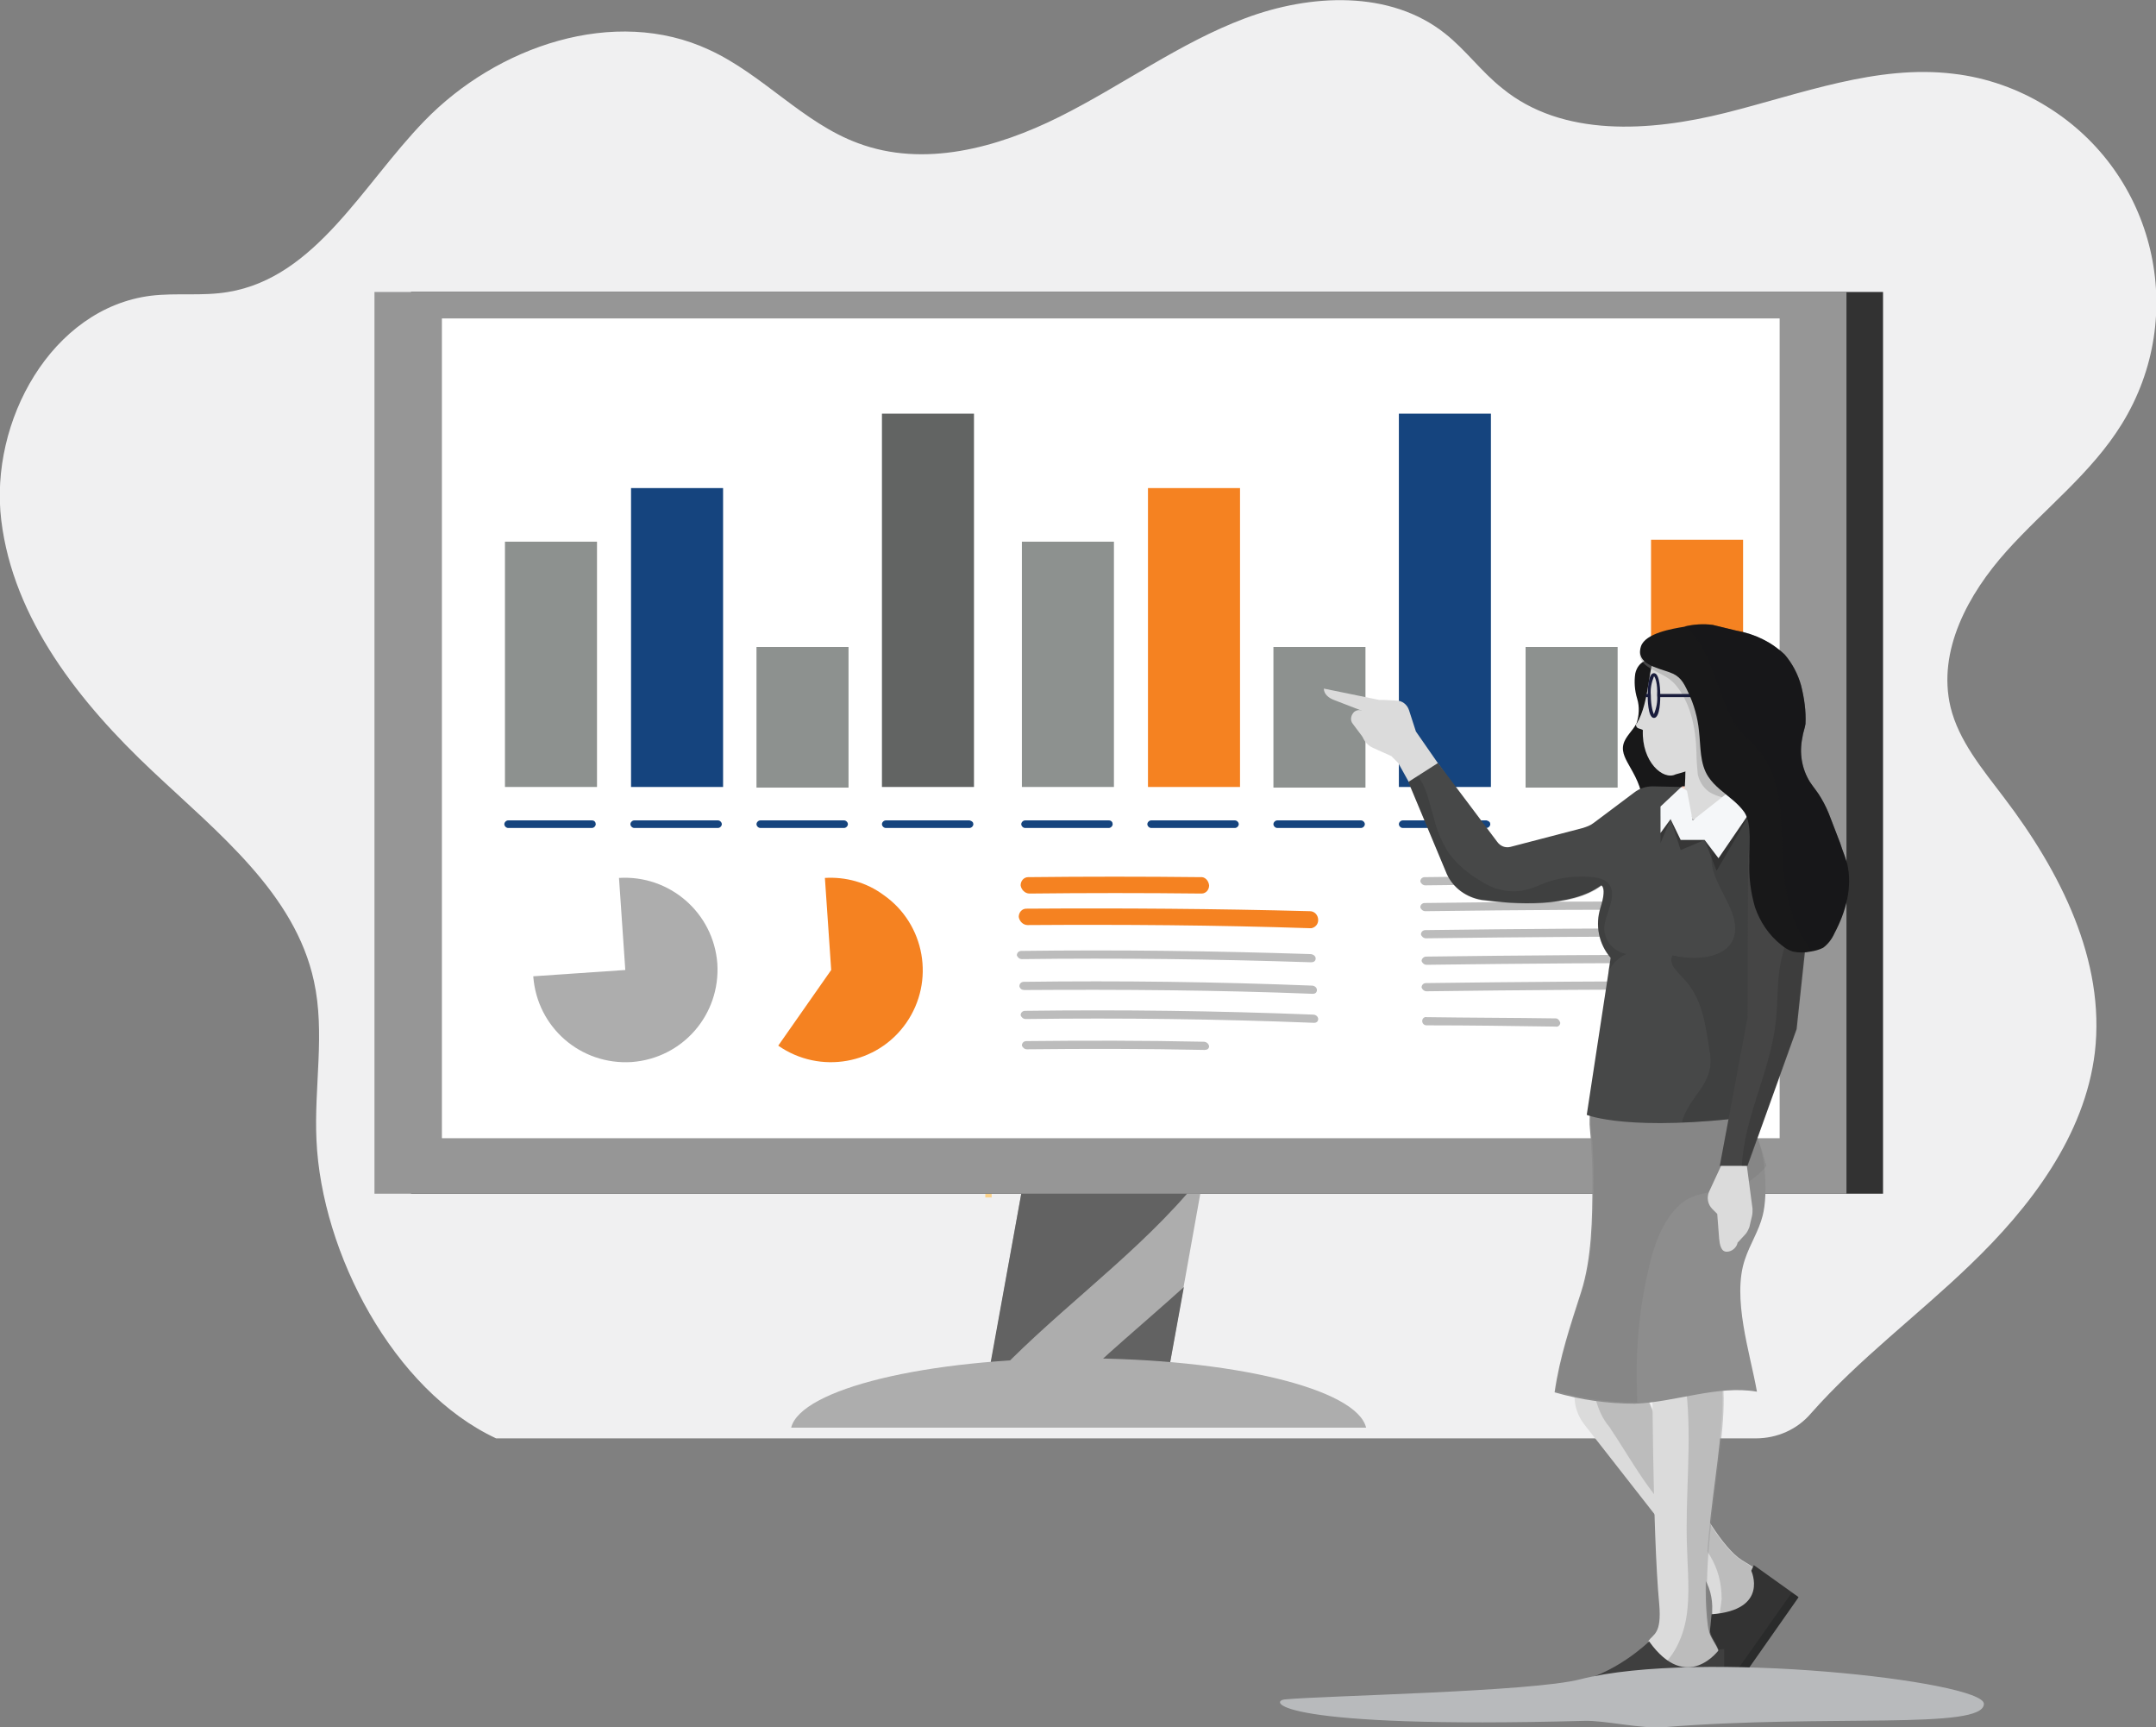 <?xml version="1.0" encoding="utf-8"?>
<!-- Generator: Adobe Illustrator 26.0.0, SVG Export Plug-In . SVG Version: 6.00 Build 0)  -->
<svg version="1.1" id="Layer_1" xmlns="http://www.w3.org/2000/svg" xmlns:xlink="http://www.w3.org/1999/xlink" x="0px" y="0px"
	 width="342px" height="273.9px" viewBox="0 0 342 273.9" style="enable-background:new 0 0 342 273.9;" xml:space="preserve">
<rect x="0" y="0" width="342" height="273.9" fill="#808080" stroke="none"/>
<style type="text/css">
	.st0{fill:#F0F0F1;}
	.st1{opacity:0.7;fill:none;stroke:#FFC55E;stroke-miterlimit:10;enable-background:new    ;}
	.st2{fill:none;stroke:#FFFFFF;stroke-miterlimit:10;}
	.st3{fill:#323232;}
	.st4{fill:#969696;}
	.st5{fill:#FFFFFF;}
	.st6{fill:#ADADAD;}
	.st7{fill:#626262;}
	.st8{fill:#BCBCBC;}
	.st9{fill:#F58221;}
	.st10{fill:#8D918F;}
	.st11{fill:#15447E;}
	.st12{fill:#626463;}
	.st13{fill:#DBDBDB;}
	.st14{opacity:0.4;fill:#8F8F8F;enable-background:new    ;}
	.st15{fill:#333333;}
	.st16{fill:#2A2B2B;}
	.st17{fill:#3F3F3F;}
	.st18{fill:#8D8D8D;}
	.st19{opacity:0.2;fill:#6B6B6B;enable-background:new    ;}
	.st20{fill:#181819;}
	.st21{fill:#FFCEBD;}
	.st22{fill:#474848;}
	.st23{fill:#191C3C;}
	.st24{opacity:0.2;fill:#1F1F1F;enable-background:new    ;}
	.st25{opacity:0.4;fill:#1F1F1F;enable-background:new    ;}
	.st26{fill:#F5F7F9;}
	.st27{fill:#454545;}
	.st28{fill:#B8BABC;}
	.st29{opacity:0.4;fill:#181819;enable-background:new    ;}
</style>
<g transform="translate(-140 -196.999)">
	<g transform="translate(0 29)">
		<path class="st0" d="M418.5,396.1c3.4,0,6.6-1.4,8.8-4c7.6-8.6,16.9-15.5,25.2-23.5c9.6-9.2,18.2-20.5,19.8-33.7
			c1.7-14.6-5.5-28.7-14.4-40.4c-3.4-4.5-7.2-9-8.5-14.4c-2.1-8.9,2.8-17.9,8.9-24.7s13.5-12.4,18.3-20.2
			c10.6-17.2,5.3-39.7-11.9-50.3c-4.5-2.8-9.6-4.6-14.8-5.2c-12.2-1.5-24.2,3.2-36.2,6.2s-25.9,3.9-35.4-3.9
			c-3.3-2.6-5.8-6.1-9.1-8.7c-8.7-6.9-21.3-6.3-31.7-2.4s-19.4,10.6-29.4,15.6s-21.6,8.1-32,4.2c-8.7-3.2-15.1-10.9-23.6-14.8
			c-15-7-33.7-0.6-45.2,11.3c-9.8,10.1-17.2,24.8-31.1,27.1c-4.1,0.7-8.2,0.1-12.3,0.6c-15.7,2-25.6,19.9-23.7,35.6s12.5,29,24,39.8
			c10.4,9.8,22.6,19.4,25.6,33.3c1.8,8.2,0,16.8,0.4,25.2c0.8,17.9,12.2,39.7,28.5,47.3L418.5,396.1z"/>
		<line class="st1" x1="296.8" y1="294.6" x2="296.8" y2="357.9"/>
		<line class="st1" x1="406.1" y1="296.2" x2="406.1" y2="362.1"/>
		<line class="st2" x1="317.7" y1="354.7" x2="317.7" y2="393.2"/>
		<rect x="205.2" y="214.3" class="st3" width="233.5" height="143"/>
		<rect x="199.4" y="214.3" class="st4" width="233.5" height="143"/>
		<rect x="210.1" y="218.5" class="st5" width="212.2" height="130"/>
		<path class="st6" d="M324.7,389.1h-28.4l5.7-31.8h28.4L324.7,389.1z"/>
		<path class="st7" d="M328.3,357.3H302l-5.5,30.3C306.4,376.8,318.7,368.3,328.3,357.3z"/>
		<path class="st7" d="M309,389.1h15.7l3.1-17C321.5,377.8,314.9,383.2,309,389.1z"/>
		<path class="st6" d="M356.7,394.4c-1.5-6.2-21.4-11-45.6-11s-44.1,4.9-45.6,11H356.7z"/>
		<path class="st8" d="M412.3,311.7c0,0.4-0.3,0.7-0.7,0.6c0,0,0,0,0,0c-15.2-0.1-30.3,0-45.5,0.2c-0.4,0-0.7-0.3-0.8-0.6l0,0
			c0-0.4,0.3-0.7,0.7-0.7c0,0,0,0,0,0c15.2-0.2,30.3-0.3,45.5-0.2C411.9,311.1,412.3,311.4,412.3,311.7L412.3,311.7z"/>
		<path class="st8" d="M412.2,307.6c0,0.4-0.3,0.7-0.7,0.6c0,0,0,0,0,0c-15.2-0.1-30.3,0-45.4,0.2c-0.4,0-0.7-0.3-0.8-0.6l0,0
			c0-0.4,0.3-0.7,0.7-0.7c0,0,0,0,0,0c15.1-0.2,30.3-0.3,45.4-0.2C411.8,306.9,412.2,307.2,412.2,307.6L412.2,307.6z"/>
		<path class="st8" d="M412.4,315.9c0,0.4-0.3,0.7-0.7,0.6c0,0,0,0,0,0c-15.2,0-30.3,0.1-45.5,0.3c-0.4,0-0.7-0.3-0.8-0.6
			c0,0,0,0,0,0l0,0c0-0.4,0.3-0.7,0.7-0.7c0,0,0,0,0,0c15.2-0.2,30.3-0.3,45.5-0.3C412,315.3,412.3,315.6,412.4,315.9L412.4,315.9z"
			/>
		<path class="st8" d="M412.5,320.1c0,0.4-0.3,0.7-0.7,0.6c0,0,0,0,0,0c-15.2,0-30.3,0.1-45.5,0.3c-0.4,0-0.7-0.3-0.8-0.6
			c0,0,0,0,0,0l0,0c0-0.4,0.4-0.7,0.7-0.7c15.2-0.2,30.3-0.3,45.5-0.3C412.1,319.5,412.4,319.8,412.5,320.1L412.5,320.1z"/>
		<path class="st8" d="M412.5,324.3c0,0.4-0.3,0.7-0.7,0.6c0,0,0,0,0,0c-15.2,0-30.3,0.1-45.5,0.3c-0.4,0-0.7-0.3-0.8-0.6l0,0
			c0-0.4,0.3-0.7,0.7-0.7c0,0,0,0,0,0c15.2-0.2,30.3-0.3,45.5-0.3C412.2,323.7,412.5,323.9,412.5,324.3L412.5,324.3z"/>
		<path class="st8" d="M387.5,330.2c0,0.4-0.4,0.7-0.7,0.6c0,0,0,0,0,0c-6.8-0.1-13.7-0.2-20.5-0.2c-0.4,0-0.7-0.3-0.7-0.7l0,0
			c0-0.4,0.4-0.7,0.7-0.6c6.8,0.1,13.7,0.1,20.5,0.2C387.1,329.5,387.4,329.8,387.5,330.2L387.5,330.2z"/>
		<path class="st9" d="M331.8,308.4c0,0.7-0.5,1.3-1.2,1.3c0,0-0.1,0-0.1,0c-9.1-0.1-18.1-0.1-27.2,0c-0.7,0-1.3-0.6-1.4-1.3l0,0
			c0-0.7,0.5-1.3,1.2-1.3c0,0,0,0,0.1,0c9.1-0.1,18.1-0.1,27.2,0C331.1,307,331.7,307.6,331.8,308.4L331.8,308.4z"/>
		<path class="st9" d="M349.1,313.9c0,0.7-0.5,1.2-1.1,1.3c0,0-0.1,0-0.1,0c-15-0.5-29.9-0.6-44.9-0.5c-0.7,0-1.3-0.6-1.4-1.3l0,0
			c0-0.7,0.5-1.3,1.2-1.3c0,0,0,0,0.1,0c15-0.1,29.9,0,44.9,0.4C348.5,312.5,349.1,313.1,349.1,313.9L349.1,313.9z"/>
		<path class="st8" d="M348.9,325c0,0.4-0.3,0.6-0.6,0.6c0,0-0.1,0-0.1,0c-15.2-0.6-30.5-0.7-45.7-0.6c-0.4,0-0.7-0.2-0.8-0.6l0,0
			c0-0.4,0.3-0.7,0.7-0.7c0,0,0,0,0,0c15.3-0.2,30.5,0,45.7,0.6C348.5,324.3,348.9,324.6,348.9,325L348.9,325z"/>
		<path class="st8" d="M348.7,320c0,0.4-0.3,0.6-0.7,0.6c0,0,0,0-0.1,0c-15.3-0.5-30.5-0.7-45.8-0.5c-0.4,0-0.7-0.3-0.8-0.6l0,0
			c0-0.4,0.3-0.7,0.7-0.7c0,0,0,0,0,0c15.3-0.2,30.5,0,45.8,0.5C348.3,319.3,348.7,319.6,348.7,320L348.7,320z"/>
		<path class="st8" d="M349.1,329.6c0,0.4-0.3,0.6-0.6,0.6c0,0-0.1,0-0.1,0c-15.2-0.6-30.5-0.8-45.7-0.6c-0.4,0-0.7-0.3-0.8-0.6l0,0
			c0-0.4,0.3-0.7,0.7-0.7c0,0,0,0,0,0c15.3-0.2,30.5,0,45.7,0.6C348.7,328.9,349.1,329.2,349.1,329.6L349.1,329.6z"/>
		<path class="st8" d="M331.8,333.9c0,0.4-0.3,0.6-0.7,0.6c0,0,0,0-0.1,0c-9.4-0.2-18.7-0.2-28.1-0.1c-0.4,0-0.7-0.3-0.8-0.6l0,0
			c0-0.4,0.3-0.7,0.7-0.7c0,0,0,0,0,0c9.4-0.1,18.7-0.1,28.1,0.1C331.4,333.2,331.7,333.5,331.8,333.9L331.8,333.9z"/>
		<g transform="translate(224.59 307.223)">
			<path class="st6" d="M0,15.6c0.6,8.1,7.5,14.1,15.6,13.6c8.1-0.6,14.1-7.5,13.6-15.6C28.6,5.5,21.6-0.5,13.6,0l1,14.6L0,15.6z"/>
		</g>
		<g transform="translate(263.451 307.223)">
			<path class="st9" d="M0,26.6c6.6,4.6,15.7,3,20.3-3.6c4.6-6.6,3-15.7-3.6-20.3C14,0.7,10.7-0.2,7.4,0l1,14.6L0,26.6z"/>
		</g>
		<rect x="220.1" y="253.9" class="st10" width="14.6" height="38.9"/>
		<rect x="240.1" y="245.4" class="st11" width="14.6" height="47.4"/>
		<rect x="260" y="270.6" class="st10" width="14.6" height="22.3"/>
		<rect x="279.9" y="233.6" class="st12" width="14.6" height="59.2"/>
		<path class="st11" d="M234.5,298.7c0,0.3-0.3,0.6-0.6,0.6l-13.3,0c-0.3,0-0.6-0.3-0.6-0.6l0,0c0-0.3,0.3-0.6,0.6-0.6c0,0,0,0,0,0
			l13.3,0C234.3,298.1,234.5,298.4,234.5,298.7L234.5,298.7z"/>
		<path class="st11" d="M254.5,298.7c0,0.3-0.3,0.6-0.6,0.6l-13.3,0c-0.3,0-0.6-0.3-0.6-0.6v0l0,0c0-0.3,0.3-0.6,0.6-0.6l13.3,0
			C254.2,298.1,254.5,298.4,254.5,298.7C254.5,298.7,254.5,298.7,254.5,298.7L254.5,298.7z"/>
		<path class="st11" d="M274.5,298.7c0,0.3-0.3,0.6-0.6,0.6l-13.3,0c-0.3,0-0.6-0.3-0.6-0.6l0,0c0-0.3,0.3-0.6,0.6-0.6l13.3,0
			C274.2,298.1,274.5,298.4,274.5,298.7L274.5,298.7z"/>
		<path class="st11" d="M294.4,298.7c0,0.3-0.3,0.6-0.6,0.6l-13.3,0c-0.3,0-0.6-0.3-0.6-0.6l0,0c0-0.3,0.3-0.6,0.6-0.6l13.3,0
			C294.2,298.2,294.4,298.4,294.4,298.7L294.4,298.7z"/>
		<rect x="302.1" y="253.9" class="st10" width="14.6" height="38.9"/>
		<rect x="322.1" y="245.4" class="st9" width="14.6" height="47.4"/>
		<rect x="342" y="270.6" class="st10" width="14.6" height="22.3"/>
		<rect x="361.9" y="233.6" class="st11" width="14.6" height="59.2"/>
		<path class="st11" d="M316.5,298.7c0,0.3-0.3,0.6-0.6,0.6l-13.3,0c-0.3,0-0.6-0.3-0.6-0.6l0,0c0-0.3,0.3-0.6,0.6-0.6c0,0,0,0,0,0
			l13.3,0C316.3,298.1,316.5,298.4,316.5,298.7L316.5,298.7z"/>
		<path class="st11" d="M336.5,298.7c0,0.3-0.3,0.6-0.6,0.6l-13.3,0c-0.3,0-0.6-0.3-0.6-0.6v0l0,0c0-0.3,0.3-0.6,0.6-0.6l13.3,0
			C336.2,298.1,336.5,298.4,336.5,298.7C336.5,298.7,336.5,298.7,336.5,298.7L336.5,298.7z"/>
		<path class="st11" d="M356.5,298.7c0,0.3-0.3,0.6-0.6,0.6l-13.3,0c-0.3,0-0.6-0.3-0.6-0.6l0,0c0-0.3,0.3-0.6,0.6-0.6l13.3,0
			C356.2,298.1,356.5,298.4,356.5,298.7L356.5,298.7z"/>
		<path class="st11" d="M376.4,298.7c0,0.3-0.3,0.6-0.6,0.6l-13.3,0c-0.3,0-0.6-0.3-0.6-0.6l0,0c0-0.3,0.3-0.6,0.6-0.6l13.3,0
			C376.2,298.2,376.4,298.4,376.4,298.7L376.4,298.7z"/>
		<rect x="382" y="270.6" class="st10" width="14.6" height="22.3"/>
		<rect x="401.9" y="253.6" class="st9" width="14.6" height="39.2"/>
		<path class="st13" d="M390.3,386.6c-1,2.5-0.6,5.3,1.1,7.4l18.7,23.9c1.1,1.6,1.6,3.6,1.5,5.5l0,0.6c0,0,2.4,5.4,3.9,4.8
			c3.1-1.1,6.4-8.7,5.4-10.2c-0.5-0.7-2.5-1.9-4.6-3.2c-6-3.8-14.7-25.2-14.7-25.2l11.5-15.1l-17-3L390.3,386.6z"/>
		<path class="st14" d="M416.2,415.4c-6-3.8-14.7-25.2-14.7-25.2l11.5-15.1c-0.3,0.5-6.3-1.1-7-1.3c-4.1-1-7,2.2-9,5.4
			c-1.6,2.6-4.4,7.4-3.9,10.6c0.4,1.6,1.1,3.2,2.2,4.5c3.5,5.2,6.4,10.9,11.2,15.1c4,3.5,6.6,6.8,6.6,12.2c-0.2,2.1-0.8,3.3,0.3,5.3
			c0.4,0.8,1,1.4,1.6,2c0.1,0,0.2,0,0.3,0c3.1-1.1,6.4-8.7,5.4-10.2C420.3,417.9,418.2,416.7,416.2,415.4z"/>
		<path class="st15" d="M417.8,417.1c0,0,2.9,6.2-6.3,6.9c-0.2,2.4-0.5,4.8-1,7.2c-1.6,1.2-3.2,2.6-4.6,4.1c-0.5,0.9-0.2,2,0.6,2.5
			l0,0c0.5,0.3,1.1,0.3,1.7,0.1l4.8-0.9c0.8-0.2,1.6-0.6,2.1-1.4l10.1-14.4l-7-5L417.8,417.1z"/>
		<path class="st16" d="M424.2,420.6l-10,14.2c-0.5,0.7-1.3,1.2-2.1,1.4l-4.8,0.9c-0.5,0.2-1,0.2-1.4,0c0.2,0.3,0.4,0.6,0.7,0.8
			c0.5,0.3,1.1,0.3,1.7,0.1l4.8-0.9c0.8-0.2,1.6-0.6,2.1-1.4l10.1-14.4L424.2,420.6z"/>
		<path class="st13" d="M402.1,383.6c0,0,0,27.3,1.1,38.8c0.4,4.7-0.9,4.7-1.7,5.8l0.5,6.6l10.8-1.6c0.6-4.4-1.5-4.4-1.9-7.4
			c-1.8-14.2,4.5-34.3,1.5-41.2C411.5,382.1,402.1,383.6,402.1,383.6z"/>
		<path class="st14" d="M411.1,425.8c-1.8-14.2,4.5-34.3,1.5-41.2c-0.5-1.3-3.3-1.5-5.8-1.4c0.2,1.8,0.5,3.6,0.7,5.4
			c0.9,8.2-0.2,16.5,0.1,24.7c0.1,3.7,0.5,7.5-0.1,11.2c-0.6,3.6-2.4,7.2-5.6,9l0.1,1.4l10.8-1.6
			C413.5,428.8,411.4,428.8,411.1,425.8z"/>
		<path class="st17" d="M412.7,429.6c0,0-5.1,7.1-11.1-1.3c0,0-5.6,5.5-12.3,6.5c-1,0.1-1.7,1-1.7,2l0,0c0,0.7,0.6,1.3,1.3,1.3l0,0
			h24.6v-8.6L412.7,429.6z"/>
		<path class="st16" d="M388.9,436.8h24.6v1.2h-24.6c-0.7,0-1.3-0.6-1.3-1.3l0,0c0-0.2,0-0.5,0.1-0.7
			C387.9,436.5,388.4,436.8,388.9,436.8z"/>
		<path class="st18" d="M417.6,346.4c2.6,3.1,2.9,11,2,14.4c-0.6,2.4-2,4.5-2.8,6.9c-2.1,6.1,0.8,14.8,1.9,21
			c-6.2-1.1-13.1,1.7-19.4,1.9c-4.3,0-8.5-0.6-12.7-1.8c0.8-5.6,2.5-10.6,4.2-15.9c1.7-5.3,1.8-11.7,1.8-17.2c0-2.9-0.1-5.8-0.4-8.7
			c-0.2-1.7,0.2-5.4,0.7-5.5c1.4-0.3,3.4,0.9,4.7,1.2l9.9,2.5c2.5,0.6,6.7-1.2,8.8,0.3C416.9,345.7,417.3,346,417.6,346.4z"/>
		<path class="st19" d="M417.6,346.4c-0.3-0.4-0.7-0.8-1.1-1.1c-2.1-1.5-6.3,0.3-8.8-0.3l-9.9-2.5c-1-0.3-2.4-1-3.6-1.2
			c-0.5,0.3-0.9,0.6-1.3,1c-0.1,0.1-0.2,0.2-0.3,0.4c-0.2,1.4-0.3,2.7-0.2,4.1c0.3,2.9,0.4,5.8,0.4,8.7c0,5.5-0.1,12-1.8,17.2
			c-1.7,5.3-3.5,10.3-4.2,15.9c4.1,1.2,8.4,1.8,12.7,1.8c0.1,0,0.1,0,0.2,0c0-0.3,0-0.6,0-0.9c-0.3-6.6,0.2-13.3,1.7-19.8
			c0.8-3.7,2.1-7.9,5-10.6c2.6-2.5,6.5-1.8,9.8-3.1c1.6-0.7,2.9-1.8,4-3.1C419.5,350.4,418.8,347.9,417.6,346.4z"/>
		<path class="st13" d="M375.5,299.7l-10.9-15.7l-1.1-3.4c-0.3-0.9-1.1-1.5-2-1.5l-1.9-0.1l-0.8,0l-8.8-1.8l0,0
			c0,0.9,0.8,1.5,1.6,1.8l4.4,1.7v3.2c0,1.2,0.7,2.2,1.8,2.7l2.9,1.3l1.1,1.1l10.4,18.7C372.6,308.3,375.5,299.7,375.5,299.7z"/>
		<path class="st20" d="M423.5,295.8c0.3-1.5,1.3-3.1,0.8-4.6c-0.4-1.2-1.7-1.9-2.6-2.9c-1.4-1.7-2.2-3.9-2-6.1
			c0.1-1.1,0-2.1-0.1-3.2c-0.4-2.1-2-3.8-3.1-5.7c-0.3-0.7-0.8-1.3-1.3-1.8c-0.6-0.5-1.4-0.9-2.2-1.1c-1.7-0.6-3.5-1.2-5.2-1.7
			c-0.8-0.3-1.7-0.4-2.6-0.2c-0.6,0.3-1.1,0.7-1.6,1.3l-2.7,3c-0.8,0.4-1.3,1.1-1.5,2c-0.2,1.3-0.1,2.7,0.3,4
			c0.4,1.3,0.3,2.7-0.1,3.9c-0.6,1.2-1.8,2.1-2.1,3.4c-0.3,1.3,0.5,2.5,1.1,3.6c1.1,1.9,2.2,4.1,1.8,6.3c-0.3,1.3-1.1,2.5-1.2,3.9
			c-0.2,1.5,0.5,3,1.7,3.9c0.7,0.5,1.6,0.9,1.9,1.7c0.1,0.6,0.2,1.3,0.1,2c0.4,1.4,1.7,2.3,3.2,2.1c1.4-0.2,2.7-0.8,3.8-1.6
			c1.1-0.8,2.4-1.4,3.8-1.6c2.7-0.1,5.3,2.3,7.8,1.4c2-0.8,2.7-3.3,2.6-5.5C423.8,300.2,423.1,298,423.5,295.8z"/>
		<rect x="406.8" y="292.7" class="st21" width="11" height="12.6"/>
		<path class="st13" d="M416.1,299c0.6,2-12.2,0.9-10.6-0.5c2.6-2.4,1.7-12.3,1.7-12.3h7.3C414.5,286.2,414.9,295,416.1,299z"/>
		<path class="st13" d="M405.8,290.8c-2,1-5.4-2-5.2-7c0-0.1-0.4-0.2-0.7-0.3c-0.3-0.1-0.4-0.4-0.4-0.6c0,0,0-0.1,0.1-0.1
			c2.2-3.6,1.8-9.7,3.2-11.1c3.4-3.4,17.3,0,17.3,0v8.1C420.1,287.2,405.8,290.8,405.8,290.8z"/>
		<path class="st22" d="M406.7,292.8l-4.5-0.1c-1.1,0-2.1,0.3-3,1l-6.4,4.8c-0.5,0.4-1.1,0.6-1.7,0.8l-11.5,3
			c-0.8,0.2-1.6-0.1-2.1-0.8l-9.4-12.5l-4.7,3l6.1,14.6c1,2.2,3.1,3.7,5.5,4.1c5.2,0.7,14.2,1.3,19-2.3c0,0,0.9,0.3-0.1,3.5
			c-0.9,2.8-0.3,5.8,1.6,8l0,0l-3.8,24.9c0,0,6.8,2.8,26.7,0.2v-4.5l8.5-39.1l-7.6-7.2l-10.8,3.8L406.7,292.8z"/>
		<path class="st14" d="M430.1,304.6c-0.1-0.3-0.2-0.6-0.3-0.9l-1.3-4c-0.3-1.1-0.7-2.2-1.2-3.3c-0.5-0.9-1.1-1.8-1.6-2.7
			c-1.1-2.2-1.4-4.7-0.8-7c0.2-0.7,0.5-1.5,0.6-2.2c0.2-2,0.1-4.1-0.3-6.1c-0.3-1.8-1.1-3.6-2.3-5c-2-2.1-4.6-3.6-7.4-4.2
			c-1.2-0.3-2.4-0.8-3.6-1.1c-1.5-0.3-3.1-0.3-4.6,0c-1.8,0.2-6.2,0.6-7,2.7c-0.6,1.5,0.3,2.5,1.5,3.2c1.5,0.9,2.7,1.2,3.9,2.5
			c2.5,2.9,3.3,7,3.4,10.8c0,1.1,0.1,2.3,0.2,3.4c0.2,1.1,0.8,2.1,1.7,2.8c1.9,1.3,4,0.9,5.8,2.7c2.7,2.6,3.1,6.7,4.5,10.2
			c0.9,2.4,2.4,4.6,4.2,6.4c0.7,0.8,1.6,1.3,2.6,1.5c3.1,0.3,2.9-5.2,2.6-7.1C430.5,306.3,430.3,305.4,430.1,304.6z"/>
		<g transform="translate(403.18 278.052)">
			<rect x="0" y="0" class="st23" width="7.2" height="0.5"/>
		</g>
		<g transform="translate(401.053 278.052)">
			<rect x="0" y="0" class="st23" width="0.6" height="0.5"/>
		</g>
		<g transform="translate(401.365 274.752)">
			<path class="st23" d="M1,7.1c-1,0-1-3.2-1-3.6S0,0,1,0s1,3.2,1,3.6S2,7.1,1,7.1z M1,0.5c-0.4,1-0.6,2-0.5,3c0,1.8,0.4,2.9,0.5,3
				c0.4-1,0.6-2,0.5-3C1.6,1.7,1.2,0.6,1,0.5L1,0.5z"/>
		</g>
		<path class="st13" d="M356.4,285.2l-1.8-2.4c-0.5-0.6-0.3-1.4,0.2-1.9c0,0,0,0,0,0l0,0c0.6-0.5,1.4-0.3,1.9,0.2l1.8,2.4
			c0.5,0.6,0.3,1.4-0.2,1.9c0,0,0,0,0,0l0,0C357.7,285.9,356.9,285.8,356.4,285.2C356.4,285.2,356.4,285.2,356.4,285.2z"/>
		<path class="st24" d="M419.4,294.3l-0.6,0.2c-0.8,0.3-1.3,2.4-1.9,3c-1,1-2.5,1.5-3.5,2.5c-1.1,1.1-1.8,2.5-1.9,4.1
			c-0.1,3.3,2.9,6.6,3.6,9.8c1.2,5.8-5.2,6.7-9.8,5.6c-0.3,0.6-0.2,1.3,0.2,1.9c0.4,0.5,0.8,1,1.3,1.5c3.3,3.3,3.7,7.5,4.4,11.8
			c0.9,5-2.6,6.4-4.2,10.6c-0.1,0.2-0.1,0.5-0.2,0.7c3.2-0.1,7.1-0.4,11.6-1v-4.5l8.5-39.1L419.4,294.3z"/>
		<path class="st25" d="M406.7,294.4l-3.3,3.1v4.2l1.6-3.8l1.6,4.9l3.8-1.6l1.9,4.9l6.9-11.8l-0.9-2.4l-9.9,7.8l-0.9-4.7
			L406.7,294.4z"/>
		<path class="st26" d="M406.7,292.8l-3.3,3.1v4.2l1.6-2.2l1.6,3.3h3.8l2.2,2.9l6.7-9.8l-0.9-4l-9.9,7.8l-0.9-4.7L406.7,292.8z"/>
		<g transform="translate(363.479 291.177)">
			<path class="st24" d="M30.4,20.7c-0.9,2.8-0.3,5.8,1.6,8l0,0l-0.4,2.4c0.5-1.3,1.6-2.4,2.9-3C32.6,27.8,31,26.1,31,24
				c0-2.3,2.8-5.9,0-7.6c-0.4-0.2-0.8-0.3-1.2-0.4c-2.9-0.4-5.9-0.1-8.6,1c-1.1,0.5-2.2,0.9-3.4,1.1c-2.3,0.3-4.6-0.3-6.6-1.7
				c-1.9-1.1-3.5-2.5-4.8-4.2c-1.2-1.8-2-3.8-2.5-5.9c-0.6-1.9-1-4.2-2.1-5.9C1.5-0.1,1.7-0.1,1,0.2C0.7,0.4,0.3,0.6,0,0.9l6.1,14.6
				c1,2.2,3.1,3.7,5.5,4.1c5.2,0.7,14.2,1.3,19-2.3C30.6,17.2,31.5,17.5,30.4,20.7z"/>
		</g>
		<path class="st27" d="M422.7,296.8c0,0,4.2-0.3,5.1,8.3l-2.8,26.1l-7.8,21.7h-4.4l4.4-23.5l0.1-25.3
			C417.3,300.7,419.5,297.7,422.7,296.8z"/>
		<path class="st13" d="M413,352.9l-1.9,4.1c-0.4,0.9-0.2,2,0.5,2.7l0.8,0.8l0.3,3.9c0.1,1,0.3,2.1,1.2,2.1l0,0
			c0.8,0,1.5-0.6,1.7-1.3l0-0.1l1.2-1.3c0.3-0.3,0.5-0.7,0.7-1.2l0.4-1.7c0.1-0.4,0.1-0.8,0.1-1.2l-0.9-6.8L413,352.9z"/>
		<path class="st24" d="M416.3,352.9c0.4-7.9,4.6-15.2,5.4-23c0.3-2.8,0.2-5.6,0.6-8.3c0.6-3.9,2.3-7.6,2.9-11.6
			c0.6-4,0.1-8.1-0.3-12.2c1.1,1,2.4,3.1,2.8,7.3l-2.8,26.1l-7.8,21.7H416.3z"/>
		<path class="st28" d="M343.8,437.5c-2.6,0.3-1.1,4.7,47.5,3.4c3.3-0.1,9,1.3,12.7,1c25.9-2.1,50.7,0.5,50.7-3.7
			c0-3.6-45.2-8.7-64-3.9C383.1,436.3,350,436.9,343.8,437.5z"/>
		<path class="st20" d="M432.2,302.6c-0.1-0.3-0.2-0.6-0.3-0.9l-1.5-3.9c-0.4-1.1-0.9-2.2-1.5-3.2c-0.5-0.9-1.2-1.7-1.8-2.6
			c-1.3-2.1-1.7-4.6-1.2-7c0.1-0.8,0.4-1.5,0.5-2.2c0.1-2.1-0.2-4.1-0.7-6.1c-0.5-1.8-1.4-3.5-2.6-4.9c-2.1-2-4.8-3.3-7.7-3.8
			c-1.2-0.3-2.5-0.6-3.7-0.9c-1.5-0.2-3.1-0.1-4.6,0.3c-1.8,0.3-6.1,1-6.8,3.1c-0.9,2.8,2.6,3.4,4.5,4.1c1.7,0.6,2.2,1.5,3,3.2
			c0.9,1.9,1.5,4,1.7,6.1c0.3,2.5,0.1,5.2,1.5,7.3c1,1.5,2.5,2.5,3.9,3.7c0.7,0.6,1.3,1.2,1.8,1.9c1.3,2,0.7,5.6,0.8,7.8
			c-0.1,2.5,0.2,4.9,0.9,7.3c0.8,2.3,2.2,4.4,4.1,5.9c0.6,0.5,1.2,0.9,1.9,1.1c0.9,0.2,1.9,0.2,2.8,0c0.7-0.1,1.4-0.3,2-0.6
			c0.8-0.6,1.4-1.4,1.8-2.3c1.8-3.4,2.9-7.3,2-11.1C432.8,304.2,432.5,303.4,432.2,302.6z"/>
		<path class="st29" d="M433,305.1c-0.2-0.8-0.5-1.7-0.8-2.5c-0.1-0.3-0.2-0.6-0.3-0.9l-1.5-3.9c-0.4-1.1-0.9-2.2-1.5-3.2
			c-0.5-0.9-1.2-1.7-1.8-2.6c-1.3-2.1-1.7-4.6-1.2-7c0.1-0.8,0.4-1.5,0.5-2.2c0.1-2.1-0.2-4.1-0.7-6.1c-0.5-1.8-1.4-3.5-2.6-4.9
			c-2.1-2-4.8-3.3-7.7-3.8c-1.2-0.3-2.5-0.6-3.7-0.9c-1.5-0.2-3-0.1-4.4,0.2c0.4,0.4,0.8,0.8,1.2,1.2c1.9,2.3,2.9,5.1,3.9,7.9
			c1,2.8,2,5.7,3.9,7.9c0.9,1,1.9,1.9,2.8,2.9c3.4,4.2,3.4,10,3.6,15.4c0,3.8,0.6,7.5,1.8,11.1c0.7,1.8,1.6,3.5,2.8,5
			c0.6-0.1,1.3-0.3,1.8-0.6c0.8-0.6,1.4-1.4,1.8-2.3C432.7,312.8,433.8,308.8,433,305.1z"/>
	</g>
</g>
</svg>
